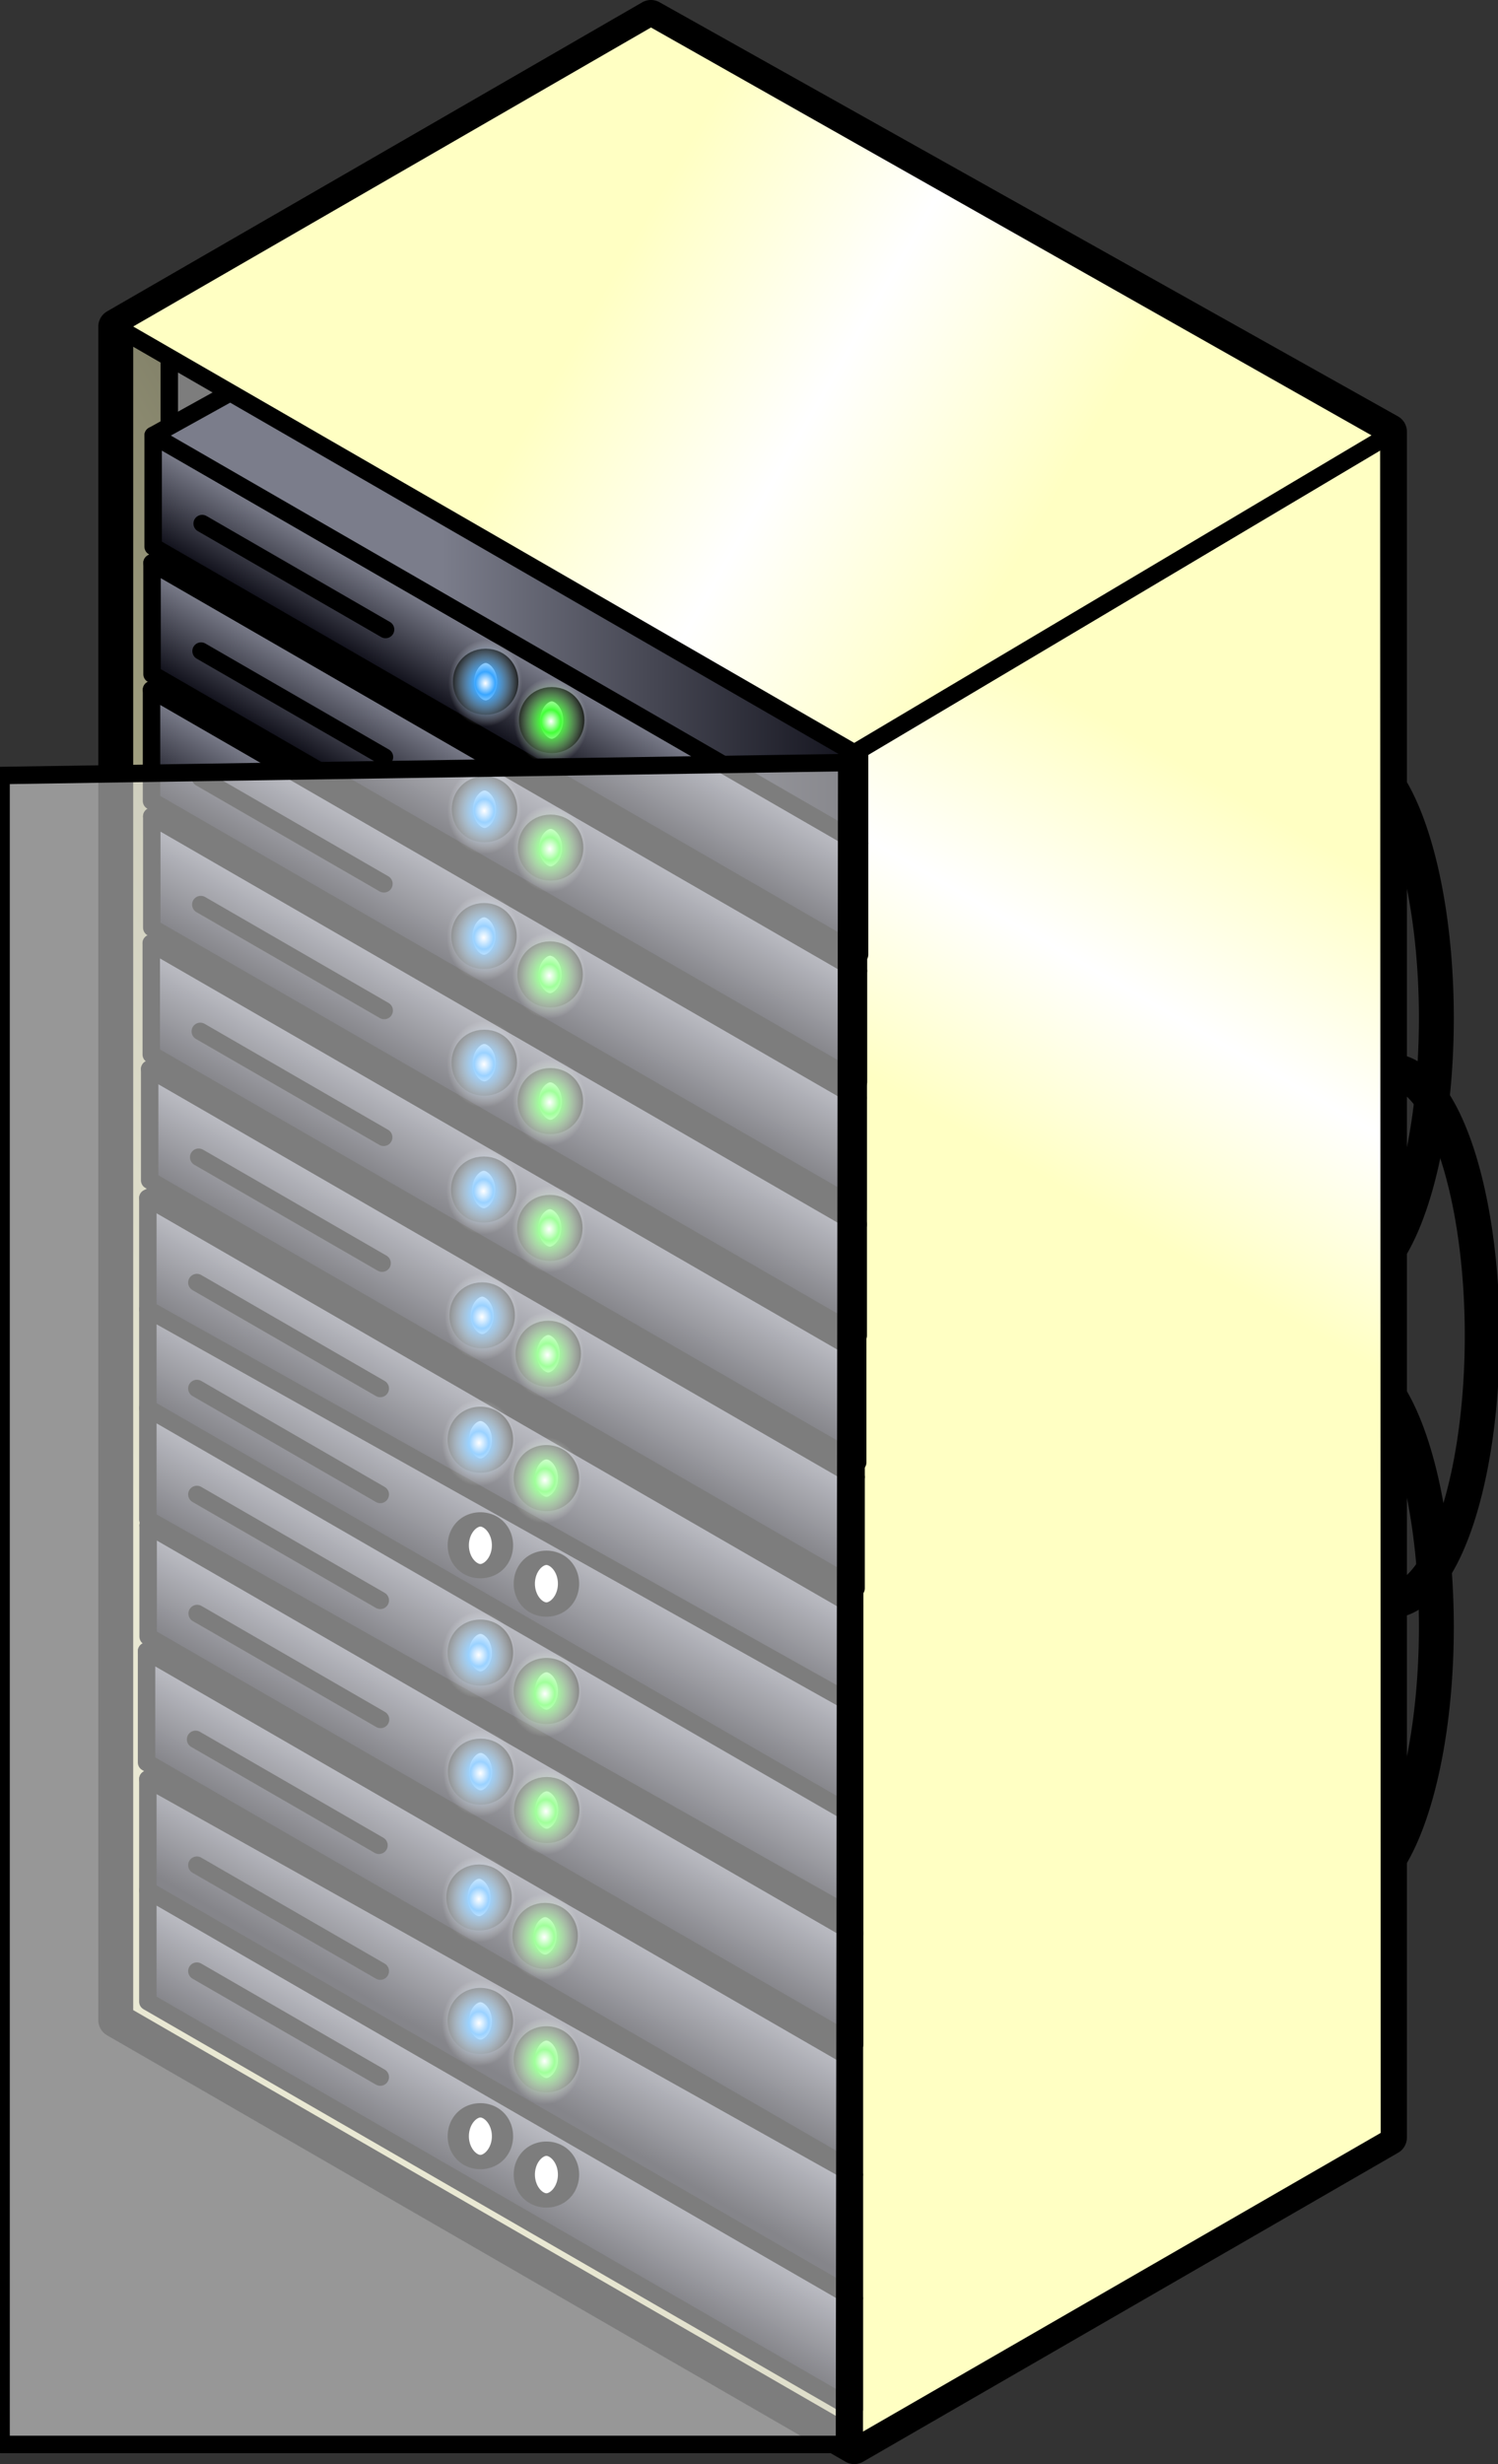 <?xml version="1.0" encoding="UTF-8" standalone="no"?>
<!-- Created with Inkscape (http://www.inkscape.org/) -->

<svg
   xmlns:dc="http://purl.org/dc/elements/1.1/"
   xmlns:cc="http://creativecommons.org/ns#"
   xmlns:rdf="http://www.w3.org/1999/02/22-rdf-syntax-ns#"
   xmlns:svg="http://www.w3.org/2000/svg"
   xmlns="http://www.w3.org/2000/svg"
   xmlns:xlink="http://www.w3.org/1999/xlink"
   xmlns:sodipodi="http://sodipodi.sourceforge.net/DTD/sodipodi-0.dtd"
   xmlns:inkscape="http://www.inkscape.org/namespaces/inkscape"
   id="svg2"
   sodipodi:docname="serverrack-openclipartorg-psteinb.svg"
   inkscape:export-filename="I:\Documents and Settings\Eric\Bureau\servers.png"
   viewBox="0 0 429.47 706.26"
   sodipodi:version="0.32"
   inkscape:export-xdpi="16.311277"
   version="1.0"
   inkscape:output_extension="org.inkscape.output.svg.inkscape"
   inkscape:export-ydpi="16.311277"
   inkscape:version="0.92.3 (2405546, 2018-03-11)">
  <rect x="0" y="0" width="429.47" height="706.26" fill="#333333" stroke="none"/>
  <defs
     id="defs4">
    <linearGradient
       id="linearGradient3706">
      <stop
         id="stop3708"
         style="stop-color:#ffffff"
         offset="0" />
      <stop
         id="stop3710"
         style="stop-color:#38a5ff"
         offset=".268" />
      <stop
         id="stop3712"
         style="stop-color:#ffffff;stop-opacity:0"
         offset="1" />
    </linearGradient>
    <linearGradient
       id="linearGradient3235">
      <stop
         id="stop3237"
         style="stop-color:#ffffff"
         offset="0" />
      <stop
         id="stop3247"
         style="stop-color:#43ff38"
         offset=".268" />
      <stop
         id="stop3239"
         style="stop-color:#ffffff;stop-opacity:0"
         offset="1" />
    </linearGradient>
    <radialGradient
       id="radialGradient3241"
       xlink:href="#linearGradient3706"
       gradientUnits="userSpaceOnUse"
       cy="507.58"
       cx="544.68"
       gradientTransform="matrix(.646 0 0 .373 192.71 318.21)"
       r="7.671"
       inkscape:collect="always" />
    <linearGradient
       id="linearGradient3240">
      <stop
         id="stop3242"
         style="stop-color:#7b7d8b"
         offset="0" />
      <stop
         id="stop3244"
         style="stop-color:#0f0f19"
         offset="1" />
    </linearGradient>
    <linearGradient
       id="linearGradient3237"
       y2="166.54"
       gradientUnits="userSpaceOnUse"
       x2="675.09"
       y1="379.13"
       x1="306.86"
       inkscape:collect="always">
      <stop
         id="stop3283"
         style="stop-color:#d4d2a8"
         offset="0" />
      <stop
         id="stop3285"
         style="stop-color:#121212"
         offset="1" />
    </linearGradient>
    <linearGradient
       id="linearGradient3252"
       y2="131.1"
       gradientUnits="userSpaceOnUse"
       x2="613.72"
       y1="60.236"
       x1="490.98"
       inkscape:collect="always">
      <stop
         id="stop3248"
         style="stop-color:#ffffc3"
         offset="0" />
      <stop
         id="stop3262"
         style="stop-color:#ffffff"
         offset=".489" />
      <stop
         id="stop3250"
         style="stop-color:#ffffc3"
         offset="1" />
    </linearGradient>
    <linearGradient
       id="linearGradient3260"
       y2="343.7"
       gradientUnits="userSpaceOnUse"
       x2="613.72"
       y1="237.4"
       x1="675.09"
       inkscape:collect="always">
      <stop
         id="stop3266"
         style="stop-color:#ffffc3"
         offset="0" />
      <stop
         id="stop3268"
         style="stop-color:#ffffff"
         offset=".521" />
      <stop
         id="stop3270"
         style="stop-color:#ffffc3"
         offset="1" />
    </linearGradient>
    <linearGradient
       id="linearGradient3255"
       y2="509.76"
       xlink:href="#linearGradient3240"
       gradientUnits="userSpaceOnUse"
       x2="551.78"
       y1="509.76"
       x1="344.25"
       inkscape:collect="always" />
    <linearGradient
       id="linearGradient3263"
       y2="346.77"
       xlink:href="#linearGradient3240"
       gradientUnits="userSpaceOnUse"
       x2="551.78"
       y1="346.77"
       x1="344.25"
       inkscape:collect="always" />
    <linearGradient
       id="linearGradient3286"
       y2="487.2"
       xlink:href="#linearGradient3240"
       gradientUnits="userSpaceOnUse"
       x2="438.81"
       y1="465.94"
       x1="451.08"
       inkscape:collect="always" />
    <linearGradient
       id="linearGradient3294"
       y2="460.63"
       xlink:href="#linearGradient3240"
       gradientUnits="userSpaceOnUse"
       x2="448.01"
       y1="439.37"
       x1="460.29"
       inkscape:collect="always" />
    <linearGradient
       id="linearGradient3302"
       y2="441.14"
       xlink:href="#linearGradient3240"
       gradientUnits="userSpaceOnUse"
       x2="463.36"
       y1="419.88"
       x1="475.63"
       inkscape:collect="always" />
    <linearGradient
       id="linearGradient3310"
       y2="595.28"
       xlink:href="#linearGradient3240"
       gradientUnits="userSpaceOnUse"
       x2="448.01"
       y1="574.02"
       x1="460.29"
       inkscape:collect="always" />
    <linearGradient
       id="linearGradient3318"
       y2="627.17"
       xlink:href="#linearGradient3240"
       gradientUnits="userSpaceOnUse"
       x2="441.88"
       y1="605.91"
       x1="454.15"
       inkscape:collect="always" />
    <radialGradient
       id="radialGradient3664"
       xlink:href="#linearGradient3235"
       gradientUnits="userSpaceOnUse"
       cy="507.58"
       cx="544.68"
       gradientTransform="matrix(.646 0 0 .373 192.71 318.21)"
       r="7.671"
       inkscape:collect="always" />
    <radialGradient
       inkscape:collect="always"
       xlink:href="#linearGradient3235"
       id="radialGradient3884-8"
       gradientUnits="userSpaceOnUse"
       gradientTransform="matrix(1.614,0,0,1.381,-1151.417,-683.994)"
       cx="544.68"
       cy="507.58"
       r="7.672" />
    <radialGradient
       inkscape:collect="always"
       xlink:href="#linearGradient3706"
       id="radialGradient3886-9"
       gradientUnits="userSpaceOnUse"
       gradientTransform="matrix(1.614,0,0,1.381,-1140.517,-702.794)"
       cx="544.68"
       cy="507.58"
       r="7.672" />
    <radialGradient
       inkscape:collect="always"
       xlink:href="#linearGradient3235"
       id="radialGradient3884-6"
       gradientUnits="userSpaceOnUse"
       gradientTransform="matrix(1.614,0,0,1.381,-1151.417,-683.994)"
       cx="544.68"
       cy="507.58"
       r="7.672" />
    <radialGradient
       inkscape:collect="always"
       xlink:href="#linearGradient3706"
       id="radialGradient3886-2"
       gradientUnits="userSpaceOnUse"
       gradientTransform="matrix(1.614,0,0,1.381,-1140.517,-702.794)"
       cx="544.68"
       cy="507.58"
       r="7.672" />
    <linearGradient
       inkscape:collect="always"
       xlink:href="#linearGradient3240"
       id="linearGradient4513"
       gradientUnits="userSpaceOnUse"
       gradientTransform="translate(-443.821,-61.217)"
       x1="478.7"
       y1="329.53"
       x2="466.43"
       y2="350.79" />
    <linearGradient
       inkscape:collect="always"
       xlink:href="#linearGradient3240"
       id="linearGradient4515"
       gradientUnits="userSpaceOnUse"
       gradientTransform="translate(-443.821,-61.217)"
       x1="429.6"
       y1="308.27"
       x2="552.35"
       y2="308.27" />
    <linearGradient
       inkscape:collect="always"
       xlink:href="#linearGradient3240"
       id="linearGradient4517"
       gradientUnits="userSpaceOnUse"
       gradientTransform="translate(-443.821,-61.217)"
       x1="478.7"
       y1="329.53"
       x2="466.43"
       y2="350.79" />
    <linearGradient
       inkscape:collect="always"
       xlink:href="#linearGradient3240"
       id="linearGradient4519"
       gradientUnits="userSpaceOnUse"
       gradientTransform="translate(-443.821,-61.217)"
       x1="429.6"
       y1="308.27"
       x2="552.35"
       y2="308.27" />
    <radialGradient
       inkscape:collect="always"
       xlink:href="#linearGradient3235"
       id="radialGradient3884-8-6"
       gradientUnits="userSpaceOnUse"
       gradientTransform="matrix(1.614,0,0,1.381,-1151.417,-683.994)"
       cx="544.68"
       cy="507.58"
       r="7.672" />
    <radialGradient
       inkscape:collect="always"
       xlink:href="#linearGradient3706"
       id="radialGradient3886-9-4"
       gradientUnits="userSpaceOnUse"
       gradientTransform="matrix(1.614,0,0,1.381,-1140.517,-702.794)"
       cx="544.68"
       cy="507.58"
       r="7.672" />
    <radialGradient
       inkscape:collect="always"
       xlink:href="#linearGradient3235"
       id="radialGradient3884-6-0-4"
       gradientUnits="userSpaceOnUse"
       gradientTransform="matrix(1.614,0,0,1.381,-1151.417,-683.994)"
       cx="544.68"
       cy="507.58"
       r="7.672" />
    <radialGradient
       inkscape:collect="always"
       xlink:href="#linearGradient3706"
       id="radialGradient3886-2-5-7"
       gradientUnits="userSpaceOnUse"
       gradientTransform="matrix(1.614,0,0,1.381,-1140.517,-702.794)"
       cx="544.68"
       cy="507.58"
       r="7.672" />
    <radialGradient
       inkscape:collect="always"
       xlink:href="#linearGradient3235"
       id="radialGradient3884-6-4"
       gradientUnits="userSpaceOnUse"
       gradientTransform="matrix(1.614,0,0,1.381,-1151.417,-683.994)"
       cx="544.68"
       cy="507.58"
       r="7.672" />
    <radialGradient
       inkscape:collect="always"
       xlink:href="#linearGradient3706"
       id="radialGradient3886-2-4"
       gradientUnits="userSpaceOnUse"
       gradientTransform="matrix(1.614,0,0,1.381,-1140.517,-702.794)"
       cx="544.68"
       cy="507.58"
       r="7.672" />
    <radialGradient
       inkscape:collect="always"
       xlink:href="#linearGradient3235"
       id="radialGradient3884-3"
       gradientUnits="userSpaceOnUse"
       gradientTransform="matrix(1.614,0,0,1.381,-1151.417,-683.994)"
       cx="544.68"
       cy="507.58"
       r="7.672" />
    <radialGradient
       inkscape:collect="always"
       xlink:href="#linearGradient3706"
       id="radialGradient3886-0"
       gradientUnits="userSpaceOnUse"
       gradientTransform="matrix(1.614,0,0,1.381,-1140.517,-702.794)"
       cx="544.68"
       cy="507.58"
       r="7.672" />
    <linearGradient
       inkscape:collect="always"
       xlink:href="#linearGradient3240"
       id="linearGradient4679"
       gradientUnits="userSpaceOnUse"
       gradientTransform="translate(-443.821,-61.217)"
       x1="478.7"
       y1="329.53"
       x2="466.43"
       y2="350.79" />
    <linearGradient
       inkscape:collect="always"
       xlink:href="#linearGradient3240"
       id="linearGradient4681"
       gradientUnits="userSpaceOnUse"
       gradientTransform="translate(-443.821,-61.217)"
       x1="429.6"
       y1="308.27"
       x2="552.35"
       y2="308.27" />
    <linearGradient
       inkscape:collect="always"
       xlink:href="#linearGradient3240"
       id="linearGradient4683"
       gradientUnits="userSpaceOnUse"
       gradientTransform="translate(-443.821,-61.217)"
       x1="478.7"
       y1="329.53"
       x2="466.43"
       y2="350.79" />
    <linearGradient
       inkscape:collect="always"
       xlink:href="#linearGradient3240"
       id="linearGradient4685"
       gradientUnits="userSpaceOnUse"
       gradientTransform="translate(-443.821,-61.217)"
       x1="429.6"
       y1="308.27"
       x2="552.35"
       y2="308.27" />
    <linearGradient
       inkscape:collect="always"
       xlink:href="#linearGradient3240"
       id="linearGradient4687"
       gradientUnits="userSpaceOnUse"
       gradientTransform="translate(-443.821,-61.217)"
       x1="478.7"
       y1="329.53"
       x2="466.43"
       y2="350.79" />
    <linearGradient
       inkscape:collect="always"
       xlink:href="#linearGradient3240"
       id="linearGradient4689"
       gradientUnits="userSpaceOnUse"
       gradientTransform="translate(-443.821,-61.217)"
       x1="429.6"
       y1="308.27"
       x2="552.35"
       y2="308.27" />
    <linearGradient
       inkscape:collect="always"
       xlink:href="#linearGradient3240"
       id="linearGradient4691"
       gradientUnits="userSpaceOnUse"
       gradientTransform="translate(-443.821,-61.217)"
       x1="478.7"
       y1="329.53"
       x2="466.43"
       y2="350.79" />
    <linearGradient
       inkscape:collect="always"
       xlink:href="#linearGradient3240"
       id="linearGradient4693"
       gradientUnits="userSpaceOnUse"
       gradientTransform="translate(-443.821,-61.217)"
       x1="429.6"
       y1="308.27"
       x2="552.35"
       y2="308.27" />
    <radialGradient
       inkscape:collect="always"
       xlink:href="#linearGradient3235"
       id="radialGradient3884-6-9"
       gradientUnits="userSpaceOnUse"
       gradientTransform="matrix(1.614,0,0,1.381,-1151.417,-683.994)"
       cx="544.68"
       cy="507.58"
       r="7.672" />
    <radialGradient
       inkscape:collect="always"
       xlink:href="#linearGradient3706"
       id="radialGradient3886-2-1"
       gradientUnits="userSpaceOnUse"
       gradientTransform="matrix(1.614,0,0,1.381,-1140.517,-702.794)"
       cx="544.68"
       cy="507.58"
       r="7.672" />
    <radialGradient
       inkscape:collect="always"
       xlink:href="#linearGradient3235"
       id="radialGradient3884-3-7"
       gradientUnits="userSpaceOnUse"
       gradientTransform="matrix(1.614,0,0,1.381,-1151.417,-683.994)"
       cx="544.68"
       cy="507.58"
       r="7.672" />
    <radialGradient
       inkscape:collect="always"
       xlink:href="#linearGradient3706"
       id="radialGradient3886-0-7"
       gradientUnits="userSpaceOnUse"
       gradientTransform="matrix(1.614,0,0,1.381,-1140.517,-702.794)"
       cx="544.68"
       cy="507.58"
       r="7.672" />
    <linearGradient
       inkscape:collect="always"
       xlink:href="#linearGradient3240"
       id="linearGradient5443"
       gradientUnits="userSpaceOnUse"
       gradientTransform="translate(-443.821,-61.217)"
       x1="478.7"
       y1="329.53"
       x2="466.43"
       y2="350.79" />
    <linearGradient
       inkscape:collect="always"
       xlink:href="#linearGradient3240"
       id="linearGradient5445"
       gradientUnits="userSpaceOnUse"
       gradientTransform="translate(-443.821,-61.217)"
       x1="429.6"
       y1="308.27"
       x2="552.35"
       y2="308.27" />
    <linearGradient
       inkscape:collect="always"
       xlink:href="#linearGradient3240"
       id="linearGradient5447"
       gradientUnits="userSpaceOnUse"
       gradientTransform="translate(-443.821,-61.217)"
       x1="478.7"
       y1="329.53"
       x2="466.43"
       y2="350.79" />
    <linearGradient
       inkscape:collect="always"
       xlink:href="#linearGradient3240"
       id="linearGradient5449"
       gradientUnits="userSpaceOnUse"
       gradientTransform="translate(-443.821,-61.217)"
       x1="429.6"
       y1="308.27"
       x2="552.35"
       y2="308.27" />
  </defs>
  <sodipodi:namedview
     id="base"
     bordercolor="#666666"
     inkscape:pageshadow="2"
     inkscape:window-y="18"
     pagecolor="#ffffff"
     gridtolerance="10"
     inkscape:snap-global="false"
     inkscape:zoom="0.92154596"
     inkscape:window-x="1600"
     inkscape:window-height="1422"
     showgrid="true"
     borderopacity="1.0"
     inkscape:current-layer="layer1"
     inkscape:cx="-52.255154"
     inkscape:cy="370.64143"
     inkscape:object-nodes="false"
     showguides="true"
     inkscape:guide-bbox="true"
     inkscape:window-width="2560"
     inkscape:pageopacity="0.0"
     inkscape:document-units="px"
     inkscape:window-maximized="1">
    <inkscape:grid
       id="grid2388"
       units="mm"
       visible="true"
       type="axonomgrid"
       enabled="true"
       empspacing="5" />
  </sodipodi:namedview>
  <g
     id="layer1"
     inkscape:label="Calque 1"
     inkscape:groupmode="layer"
     transform="translate(-304.36 -.315)">
    <path
       id="path3284"
       style="stroke-linejoin:round;fill-rule:evenodd;stroke:#000000;stroke-linecap:round;stroke-width:10;fill:url(#linearGradient3237)"
       d="m490.98 5.315l-153.43 88.583v485.43l211.73 122.24 153.43-88.58v-488.97l-211.73-118.71z" />
    <path
       id="path3232"
       sodipodi:nodetypes="ccccc"
       style="stroke-linejoin:round;stroke:#000000;stroke-linecap:round;stroke-width:5;fill:none"
       d="m337.55 579.33l211.73 122.24v-485.43l-211.73-122.24v485.43z" />
    <path
       id="path3266"
       sodipodi:rx="30.68594"
       sodipodi:ry="88.58268"
       style="stroke-linejoin:round;stroke:#000000;stroke-linecap:round;stroke-width:11.672;fill:none"
       sodipodi:type="arc"
       d="m 1472.925,609.449 a 30.686,88.583 0 0 1 -30.686,88.583 30.686,88.583 0 0 1 -30.686,-88.583 30.686,88.583 0 0 1 30.686,-88.583 30.686,88.583 0 0 1 30.686,88.583 z"
       transform="matrix(.857 0 0 .857 -546.14 -230.21)"
       sodipodi:cy="609.44879"
       sodipodi:cx="1442.2391" />
    <path
       id="path3270"
       sodipodi:rx="30.68594"
       sodipodi:ry="88.58268"
       style="stroke-linejoin:round;stroke:#000000;stroke-linecap:round;stroke-width:11.672;fill:none"
       sodipodi:type="arc"
       d="m 1472.925,609.449 a 30.686,88.583 0 0 1 -30.686,88.583 30.686,88.583 0 0 1 -30.686,-88.583 30.686,88.583 0 0 1 30.686,-88.583 30.686,88.583 0 0 1 30.686,88.583 z"
       transform="matrix(.857 0 0 .857 -546.14 -55.627)"
       sodipodi:cy="609.44879"
       sodipodi:cx="1442.2391" />
    <path
       id="path3268"
       sodipodi:rx="30.68594"
       sodipodi:ry="88.58268"
       style="stroke-linejoin:round;stroke:#000000;stroke-linecap:round;stroke-width:11.672;fill:none"
       sodipodi:type="arc"
       d="m 1472.925,609.449 a 30.686,88.583 0 0 1 -30.686,88.583 30.686,88.583 0 0 1 -30.686,-88.583 30.686,88.583 0 0 1 30.686,-88.583 30.686,88.583 0 0 1 30.686,88.583 z"
       transform="matrix(.857 0 0 .857 -532.99 -139.12)"
       sodipodi:cy="609.44879"
       sodipodi:cx="1442.2391" />
    <path
       id="path3234"
       sodipodi:nodetypes="ccccc"
       style="stroke-linejoin:round;fill-rule:evenodd;stroke:#000000;stroke-linecap:round;stroke-width:5;fill:url(#linearGradient3260)"
       d="m702.54 125.03l0.17 488.05-153.43 88.49v-485.43l153.26-91.11z" />
    <path
       id="path3240"
       sodipodi:nodetypes="ccccc"
       style="stroke-linejoin:round;fill-rule:evenodd;stroke:#000000;stroke-linecap:round;stroke-width:5;fill:#7d7d7d"
       d="m352.89 573.36l15.34-1.12v-464.17l-15.34-8.857v474.15z" />
    <path
       id="path3244"
       sodipodi:nodetypes="ccccc"
       style="stroke-linejoin:round;fill-rule:evenodd;stroke:#000000;stroke-linecap:round;stroke-width:5;fill:url(#linearGradient3318)"
       d="m346.75 574.02l202.53 116.92v-31.88l-202.53-116.93v31.89z" />
    <path
       id="path3246"
       sodipodi:nodetypes="ccccc"
       style="stroke-linejoin:round;fill-rule:evenodd;stroke:#000000;stroke-linecap:round;stroke-width:5;fill:url(#linearGradient3310)"
       d="m346.75 542.13l202.53 116.93v-35.44l-202.53-113.38v31.89z" />
    <path
       id="path3286"
       sodipodi:nodetypes="cccc"
       style="stroke-linejoin:round;fill-rule:evenodd;stroke:#000000;stroke-linecap:round;stroke-width:5;fill:url(#linearGradient3255)"
       d="m346.75 510.24l202.53-114.33v227.71l-202.53-113.38z" />
    <g
       id="g5580"
       transform="translate(529.545,162.057)">
      <g
         transform="translate(71.782,407.146)"
         id="g4743-8">
        <g
           transform="translate(-157.877,-285.981)"
           id="g3914-3-1">
          <path
             inkscape:connector-curvature="0"
             d="m -97.071,222.243 202.53,116.93 v -31.89 l -202.53,-116.93 z"
             style="fill:url(#linearGradient5443);fill-rule:evenodd;stroke:#000000;stroke-width:5;stroke-linecap:round;stroke-linejoin:round"
             sodipodi:nodetypes="ccccc"
             id="path3256-6-2" />
          <path
             inkscape:connector-curvature="0"
             d="m -97.071,190.353 132.35,-73.41 70.18,37.98 v 152.36 z"
             style="fill:url(#linearGradient5445);fill-rule:evenodd;stroke:#000000;stroke-width:5;stroke-linecap:round;stroke-linejoin:round"
             sodipodi:nodetypes="ccccc"
             id="path3258-0-9" />
          <path
             inkscape:connector-curvature="0"
             d="m -83.021,215.623 52.58,30.36"
             style="fill:none;stroke:#000000;stroke-width:5;stroke-linecap:round;stroke-linejoin:round"
             sodipodi:nodetypes="cc"
             id="path3272-6-3" />
          <g
             transform="translate(-1091.291,-296.597)"
             id="g3300-2-9">
            <ellipse
               ry="4.429"
               rx="7.671"
               cy="507.579"
               cx="544.675"
               id="path3288-6-0"
               style="fill:#ffffff;stroke:#000000;stroke-width:4.254;stroke-linecap:round;stroke-linejoin:round"
               inkscape:export-ydpi="61.308788"
               inkscape:export-filename="I:\Documents and Settings\Eric\Bureau\techicons.png"
               transform="matrix(0,-0.966,1.431,0,363.2,1083.7)"
               inkscape:export-xdpi="61.308788" />
            <ellipse
               ry="4.429"
               rx="7.671"
               cy="507.579"
               cx="544.675"
               id="path3290-1-8"
               style="fill:#ffffff;stroke:#000000;stroke-width:4.254;stroke-linecap:round;stroke-linejoin:round"
               inkscape:export-ydpi="61.308788"
               inkscape:export-filename="I:\Documents and Settings\Eric\Bureau\techicons.png"
               transform="matrix(0,-0.966,1.431,0,382.14,1094.7)"
               inkscape:export-xdpi="61.308788" />
          </g>
          <ellipse
             ry="16.393"
             rx="19.166"
             cy="16.878"
             cx="-272.066"
             inkscape:export-xdpi="61.308788"
             transform="rotate(-90)"
             inkscape:export-filename="I:\Documents and Settings\Eric\Bureau\techicons.png"
             inkscape:export-ydpi="61.308788"
             style="fill:url(#radialGradient3884-6-9);stroke-width:3.041"
             id="path3698-8-8" />
          <ellipse
             ry="16.393"
             rx="19.166"
             cy="-1.922"
             cx="-261.166"
             inkscape:export-xdpi="61.308788"
             transform="rotate(-90)"
             inkscape:export-filename="I:\Documents and Settings\Eric\Bureau\techicons.png"
             inkscape:export-ydpi="61.308788"
             style="fill:url(#radialGradient3886-2-1);stroke-width:3.041"
             id="path3702-7-5" />
        </g>
      </g>
      <g
         id="g3914-78-9"
         transform="translate(-85.642,85.094)">
        <path
           id="path3256-68-6"
           sodipodi:nodetypes="ccccc"
           style="fill:url(#linearGradient5447);fill-rule:evenodd;stroke:#000000;stroke-width:5;stroke-linecap:round;stroke-linejoin:round"
           d="m -97.071,222.243 202.53,116.93 v -31.89 l -202.53,-116.93 z"
           inkscape:connector-curvature="0" />
        <path
           id="path3258-8-3"
           sodipodi:nodetypes="ccccc"
           style="fill:url(#linearGradient5449);fill-rule:evenodd;stroke:#000000;stroke-width:5;stroke-linecap:round;stroke-linejoin:round"
           d="m -97.071,190.353 132.35,-73.41 70.18,37.98 v 152.36 z"
           inkscape:connector-curvature="0" />
        <path
           id="path3272-4-8"
           sodipodi:nodetypes="cc"
           style="fill:none;stroke:#000000;stroke-width:5;stroke-linecap:round;stroke-linejoin:round"
           d="m -83.021,215.623 52.58,30.36"
           inkscape:connector-curvature="0" />
        <g
           id="g3300-3-5"
           transform="translate(-1091.291,-296.597)">
          <ellipse
             inkscape:export-xdpi="61.308788"
             transform="matrix(0,-0.966,1.431,0,363.2,1083.7)"
             inkscape:export-filename="I:\Documents and Settings\Eric\Bureau\techicons.png"
             inkscape:export-ydpi="61.308788"
             style="fill:#ffffff;stroke:#000000;stroke-width:4.254;stroke-linecap:round;stroke-linejoin:round"
             id="path3288-1-6"
             cx="544.675"
             cy="507.579"
             rx="7.671"
             ry="4.429" />
          <ellipse
             inkscape:export-xdpi="61.308788"
             transform="matrix(0,-0.966,1.431,0,382.14,1094.7)"
             inkscape:export-filename="I:\Documents and Settings\Eric\Bureau\techicons.png"
             inkscape:export-ydpi="61.308788"
             style="fill:#ffffff;stroke:#000000;stroke-width:4.254;stroke-linecap:round;stroke-linejoin:round"
             id="path3290-4-1"
             cx="544.675"
             cy="507.579"
             rx="7.671"
             ry="4.429" />
        </g>
        <ellipse
           id="path3698-9-1"
           style="fill:url(#radialGradient3884-3-7);stroke-width:3.041"
           inkscape:export-ydpi="61.308788"
           inkscape:export-filename="I:\Documents and Settings\Eric\Bureau\techicons.png"
           transform="rotate(-90)"
           inkscape:export-xdpi="61.308788"
           cx="-272.066"
           cy="16.878"
           rx="19.166"
           ry="16.393" />
        <ellipse
           id="path3702-2-5"
           style="fill:url(#radialGradient3886-0-7);stroke-width:3.041"
           inkscape:export-ydpi="61.308788"
           inkscape:export-filename="I:\Documents and Settings\Eric\Bureau\techicons.png"
           transform="rotate(-90)"
           inkscape:export-xdpi="61.308788"
           cx="-261.166"
           cy="-1.922"
           rx="19.166"
           ry="16.393" />
      </g>
    </g>
    <path
       id="path3260"
       sodipodi:nodetypes="ccccc"
       style="stroke-linejoin:round;fill-rule:evenodd;stroke:#000000;stroke-linecap:round;stroke-width:5;fill:url(#linearGradient3294)"
       d="m346.75 403.94l202.53 116.93v-31.89l-202.53-113.39v28.35z" />
    <path
       id="path3252"
       sodipodi:nodetypes="ccccc"
       style="stroke-linejoin:round;fill-rule:evenodd;stroke:#000000;stroke-linecap:round;stroke-width:5;fill:url(#linearGradient3302)"
       d="m346.75 375.59l202.53 113.39v-28.35l-202.53-116.93v31.89z" />
    <path
       id="path3254"
       sodipodi:nodetypes="cccc"
       style="stroke-linejoin:round;fill-rule:evenodd;stroke:#000000;stroke-linecap:round;stroke-width:5;fill:url(#linearGradient3263)"
       d="m346.75 343.7l202.53-110.78v227.71l-202.53-116.93z" />
    <path
       id="path3264"
       sodipodi:nodetypes="ccccc"
       style="stroke-linejoin:round;fill-rule:evenodd;stroke:#000000;stroke-linecap:round;stroke-width:5;fill:url(#linearGradient3286)"
       d="m346.75 435.83l202.53 114.26v-29.22l-202.53-116.93v31.89z" />
    <path
       id="path3274"
       sodipodi:nodetypes="cc"
       style="stroke-linejoin:round;stroke:#000000;stroke-linecap:round;stroke-width:5;fill:none"
       d="m360.8 367.92l52.58 30.36" />
    <path
       id="path3276"
       sodipodi:nodetypes="cc"
       style="stroke-linejoin:round;stroke:#000000;stroke-linecap:round;stroke-width:5;fill:none"
       d="m360.8 398.28l52.58 30.37" />
    <path
       id="path3278"
       sodipodi:nodetypes="cc"
       style="stroke-linejoin:round;stroke:#000000;stroke-linecap:round;stroke-width:5;fill:none"
       d="m360.8 428.65l52.58 30.36" />
    <path
       id="path3280"
       sodipodi:nodetypes="cc"
       style="stroke-linejoin:round;stroke:#000000;stroke-linecap:round;stroke-width:5;fill:none"
       d="m360.8 534.91l52.58 30.36" />
    <path
       id="path3282"
       sodipodi:nodetypes="cc"
       style="stroke-linejoin:round;stroke:#000000;stroke-linecap:round;stroke-width:5;fill:none"
       d="m360.8 565.27l52.58 30.37" />
    <g
       id="g3296"
       transform="translate(-717.6 -209.48)">
      <path
         id="path3292"
         sodipodi:rx="7.6714849"
         sodipodi:ry="4.4291339"
         style="stroke-linejoin:round;stroke:#000000;stroke-linecap:round;stroke-width:4.254;fill:#ffffff"
         sodipodi:cy="507.5787"
         sodipodi:type="arc"
         d="m 552.347,507.579 a 7.671,4.429 0 0 1 -7.671,4.429 7.671,4.429 0 0 1 -7.671,-4.429 7.671,4.429 0 0 1 7.671,-4.429 7.671,4.429 0 0 1 7.671,4.429 z"
         inkscape:export-ydpi="61.308788"
         inkscape:export-filename="I:\Documents and Settings\Eric\Bureau\techicons.png"
         transform="matrix(0 -.966 1.431 0 433.34 1148.6)"
         inkscape:export-xdpi="61.308788"
         sodipodi:cx="544.67542" />
      <path
         id="path3294"
         sodipodi:rx="7.6714849"
         sodipodi:ry="4.4291339"
         style="stroke-linejoin:round;stroke:#000000;stroke-linecap:round;stroke-width:4.254;fill:#ffffff"
         sodipodi:cy="507.5787"
         sodipodi:type="arc"
         d="m 552.347,507.579 a 7.671,4.429 0 0 1 -7.671,4.429 7.671,4.429 0 0 1 -7.671,-4.429 7.671,4.429 0 0 1 7.671,-4.429 7.671,4.429 0 0 1 7.671,4.429 z"
         inkscape:export-ydpi="61.308788"
         inkscape:export-filename="I:\Documents and Settings\Eric\Bureau\techicons.png"
         transform="matrix(0 -.966 1.431 0 452.27 1159.6)"
         inkscape:export-xdpi="61.308788"
         sodipodi:cx="544.67542" />
    </g>
    <g
       id="g3308"
       transform="translate(-717.6 -179.22)">
      <path
         id="path3310"
         sodipodi:rx="7.6714849"
         sodipodi:ry="4.4291339"
         style="stroke-linejoin:round;stroke:#000000;stroke-linecap:round;stroke-width:4.254;fill:#ffffff"
         sodipodi:cy="507.5787"
         sodipodi:type="arc"
         d="m 552.347,507.579 a 7.671,4.429 0 0 1 -7.671,4.429 7.671,4.429 0 0 1 -7.671,-4.429 7.671,4.429 0 0 1 7.671,-4.429 7.671,4.429 0 0 1 7.671,4.429 z"
         inkscape:export-ydpi="61.308788"
         inkscape:export-filename="I:\Documents and Settings\Eric\Bureau\techicons.png"
         transform="matrix(0 -.966 1.431 0 433.34 1148.6)"
         inkscape:export-xdpi="61.308788"
         sodipodi:cx="544.67542" />
      <path
         id="path3312"
         sodipodi:rx="7.6714849"
         sodipodi:ry="4.4291339"
         style="stroke-linejoin:round;stroke:#000000;stroke-linecap:round;stroke-width:4.254;fill:#ffffff"
         sodipodi:cy="507.5787"
         sodipodi:type="arc"
         d="m 552.347,507.579 a 7.671,4.429 0 0 1 -7.671,4.429 7.671,4.429 0 0 1 -7.671,-4.429 7.671,4.429 0 0 1 7.671,-4.429 7.671,4.429 0 0 1 7.671,4.429 z"
         inkscape:export-ydpi="61.308788"
         inkscape:export-filename="I:\Documents and Settings\Eric\Bureau\techicons.png"
         transform="matrix(0 -.966 1.431 0 452.27 1159.6)"
         inkscape:export-xdpi="61.308788"
         sodipodi:cx="544.67542" />
    </g>
    <g
       id="g3314"
       transform="translate(-717.6 -148.46)">
      <path
         id="path3316"
         sodipodi:rx="7.6714849"
         sodipodi:ry="4.4291339"
         style="stroke-linejoin:round;stroke:#000000;stroke-linecap:round;stroke-width:4.254;fill:#ffffff"
         sodipodi:cy="507.5787"
         sodipodi:type="arc"
         d="m 552.347,507.579 a 7.671,4.429 0 0 1 -7.671,4.429 7.671,4.429 0 0 1 -7.671,-4.429 7.671,4.429 0 0 1 7.671,-4.429 7.671,4.429 0 0 1 7.671,4.429 z"
         inkscape:export-ydpi="61.308788"
         inkscape:export-filename="I:\Documents and Settings\Eric\Bureau\techicons.png"
         transform="matrix(0 -.966 1.431 0 433.34 1148.6)"
         inkscape:export-xdpi="61.308788"
         sodipodi:cx="544.67542" />
      <path
         id="path3318"
         sodipodi:rx="7.6714849"
         sodipodi:ry="4.4291339"
         style="stroke-linejoin:round;stroke:#000000;stroke-linecap:round;stroke-width:4.254;fill:#ffffff"
         sodipodi:cy="507.5787"
         sodipodi:type="arc"
         d="m 552.347,507.579 a 7.671,4.429 0 0 1 -7.671,4.429 7.671,4.429 0 0 1 -7.671,-4.429 7.671,4.429 0 0 1 7.671,-4.429 7.671,4.429 0 0 1 7.671,4.429 z"
         inkscape:export-ydpi="61.308788"
         inkscape:export-filename="I:\Documents and Settings\Eric\Bureau\techicons.png"
         transform="matrix(0 -.966 1.431 0 452.27 1159.6)"
         inkscape:export-xdpi="61.308788"
         sodipodi:cx="544.67542" />
    </g>
    <g
       id="g3320"
       transform="translate(-717.6 -42.896)">
      <path
         id="path3322"
         sodipodi:rx="7.6714849"
         sodipodi:ry="4.4291339"
         style="stroke-linejoin:round;stroke:#000000;stroke-linecap:round;stroke-width:4.254;fill:#ffffff"
         sodipodi:cy="507.5787"
         sodipodi:type="arc"
         d="m 552.347,507.579 a 7.671,4.429 0 0 1 -7.671,4.429 7.671,4.429 0 0 1 -7.671,-4.429 7.671,4.429 0 0 1 7.671,-4.429 7.671,4.429 0 0 1 7.671,4.429 z"
         inkscape:export-ydpi="61.308788"
         inkscape:export-filename="I:\Documents and Settings\Eric\Bureau\techicons.png"
         transform="matrix(0 -.966 1.431 0 433.34 1148.6)"
         inkscape:export-xdpi="61.308788"
         sodipodi:cx="544.67542" />
      <path
         id="path3324"
         sodipodi:rx="7.6714849"
         sodipodi:ry="4.4291339"
         style="stroke-linejoin:round;stroke:#000000;stroke-linecap:round;stroke-width:4.254;fill:#ffffff"
         sodipodi:cy="507.5787"
         sodipodi:type="arc"
         d="m 552.347,507.579 a 7.671,4.429 0 0 1 -7.671,4.429 7.671,4.429 0 0 1 -7.671,-4.429 7.671,4.429 0 0 1 7.671,-4.429 7.671,4.429 0 0 1 7.671,4.429 z"
         inkscape:export-ydpi="61.308788"
         inkscape:export-filename="I:\Documents and Settings\Eric\Bureau\techicons.png"
         transform="matrix(0 -.966 1.431 0 452.27 1159.6)"
         inkscape:export-xdpi="61.308788"
         sodipodi:cx="544.67542" />
    </g>
    <g
       id="g3326"
       transform="translate(-717.6 -9.861)">
      <path
         id="path3328"
         sodipodi:rx="7.6714849"
         sodipodi:ry="4.4291339"
         style="stroke-linejoin:round;stroke:#000000;stroke-linecap:round;stroke-width:4.254;fill:#ffffff"
         sodipodi:cy="507.5787"
         sodipodi:type="arc"
         d="m 552.347,507.579 a 7.671,4.429 0 0 1 -7.671,4.429 7.671,4.429 0 0 1 -7.671,-4.429 7.671,4.429 0 0 1 7.671,-4.429 7.671,4.429 0 0 1 7.671,4.429 z"
         inkscape:export-ydpi="61.308788"
         inkscape:export-filename="I:\Documents and Settings\Eric\Bureau\techicons.png"
         transform="matrix(0 -.966 1.431 0 433.34 1148.6)"
         inkscape:export-xdpi="61.308788"
         sodipodi:cx="544.67542" />
      <path
         id="path3330"
         sodipodi:rx="7.6714849"
         sodipodi:ry="4.4291339"
         style="stroke-linejoin:round;stroke:#000000;stroke-linecap:round;stroke-width:4.254;fill:#ffffff"
         sodipodi:cy="507.5787"
         sodipodi:type="arc"
         d="m 552.347,507.579 a 7.671,4.429 0 0 1 -7.671,4.429 7.671,4.429 0 0 1 -7.671,-4.429 7.671,4.429 0 0 1 7.671,-4.429 7.671,4.429 0 0 1 7.671,4.429 z"
         inkscape:export-ydpi="61.308788"
         inkscape:export-filename="I:\Documents and Settings\Eric\Bureau\techicons.png"
         transform="matrix(0 -.966 1.431 0 452.27 1159.6)"
         inkscape:export-xdpi="61.308788"
         sodipodi:cx="544.67542" />
    </g>
    <path
       id="path3233"
       sodipodi:rx="7.6714849"
       sodipodi:ry="4.4291339"
       style="fill:url(#radialGradient3241)"
       sodipodi:type="arc"
       d="m 552.347,507.579 a 7.671,4.429 0 0 1 -7.671,4.429 7.671,4.429 0 0 1 -7.671,-4.429 7.671,4.429 0 0 1 7.671,-4.429 7.671,4.429 0 0 1 7.671,4.429 z"
       inkscape:export-ydpi="61.308788"
       inkscape:export-filename="I:\Documents and Settings\Eric\Bureau\techicons.png"
       transform="matrix(0 -2.498 3.701 0 -1436.7 1940.5)"
       sodipodi:cy="507.5787"
       sodipodi:cx="544.67542"
       inkscape:export-xdpi="61.308788" />
    <path
       id="path3666"
       sodipodi:rx="7.6714849"
       sodipodi:ry="4.4291339"
       style="fill:url(#radialGradient3241)"
       sodipodi:type="arc"
       d="m 552.347,507.579 a 7.671,4.429 0 0 1 -7.671,4.429 7.671,4.429 0 0 1 -7.671,-4.429 7.671,4.429 0 0 1 7.671,-4.429 7.671,4.429 0 0 1 7.671,4.429 z"
       inkscape:export-ydpi="61.308788"
       inkscape:export-filename="I:\Documents and Settings\Eric\Bureau\techicons.png"
       transform="matrix(0 -2.498 3.701 0 -1436.7 1973.4)"
       sodipodi:cy="507.5787"
       sodipodi:cx="544.67542"
       inkscape:export-xdpi="61.308788" />
    <path
       id="path3662"
       sodipodi:rx="7.6714849"
       sodipodi:ry="4.4291339"
       style="fill:url(#radialGradient3664)"
       sodipodi:type="arc"
       d="m 552.347,507.579 a 7.671,4.429 0 0 1 -7.671,4.429 7.671,4.429 0 0 1 -7.671,-4.429 7.671,4.429 0 0 1 7.671,-4.429 7.671,4.429 0 0 1 7.671,4.429 z"
       inkscape:export-ydpi="61.308788"
       inkscape:export-filename="I:\Documents and Settings\Eric\Bureau\techicons.png"
       transform="matrix(0 -2.498 3.701 0 -1417.9 1951.4)"
       sodipodi:cy="507.5787"
       sodipodi:cx="544.67542"
       inkscape:export-xdpi="61.308788" />
    <path
       id="path3670"
       sodipodi:rx="7.6714849"
       sodipodi:ry="4.4291339"
       style="fill:url(#radialGradient3664)"
       sodipodi:type="arc"
       d="m 552.347,507.579 a 7.671,4.429 0 0 1 -7.671,4.429 7.671,4.429 0 0 1 -7.671,-4.429 7.671,4.429 0 0 1 7.671,-4.429 7.671,4.429 0 0 1 7.671,4.429 z"
       inkscape:export-ydpi="61.308788"
       inkscape:export-filename="I:\Documents and Settings\Eric\Bureau\techicons.png"
       transform="matrix(0 -2.498 3.701 0 -1417.8 1984.6)"
       sodipodi:cy="507.5787"
       sodipodi:cx="544.67542"
       inkscape:export-xdpi="61.308788" />
    <path
       id="path3674"
       sodipodi:rx="7.6714849"
       sodipodi:ry="4.4291339"
       style="fill:url(#radialGradient3664)"
       sodipodi:type="arc"
       d="m 552.347,507.579 a 7.671,4.429 0 0 1 -7.671,4.429 7.671,4.429 0 0 1 -7.671,-4.429 7.671,4.429 0 0 1 7.671,-4.429 7.671,4.429 0 0 1 7.671,4.429 z"
       inkscape:export-ydpi="61.308788"
       inkscape:export-filename="I:\Documents and Settings\Eric\Bureau\techicons.png"
       transform="matrix(0 -2.498 3.701 0 -1417.8 1846.1)"
       sodipodi:cy="507.5787"
       sodipodi:cx="544.67542"
       inkscape:export-xdpi="61.308788" />
    <g
       id="g4954"
       transform="translate(815.809,131.976)">
      <g
         transform="translate(-213.588,270.381)"
         id="g4743">
        <g
           transform="translate(-157.877,-285.981)"
           id="g3914-3">
          <path
             inkscape:connector-curvature="0"
             d="m -97.071,222.243 202.53,116.93 v -31.89 l -202.53,-116.93 z"
             style="fill:url(#linearGradient4513);fill-rule:evenodd;stroke:#000000;stroke-width:5;stroke-linecap:round;stroke-linejoin:round"
             sodipodi:nodetypes="ccccc"
             id="path3256-6" />
          <path
             inkscape:connector-curvature="0"
             d="m -97.071,190.353 132.35,-73.41 70.18,37.98 v 152.36 z"
             style="fill:url(#linearGradient4515);fill-rule:evenodd;stroke:#000000;stroke-width:5;stroke-linecap:round;stroke-linejoin:round"
             sodipodi:nodetypes="ccccc"
             id="path3258-0" />
          <path
             inkscape:connector-curvature="0"
             d="m -83.021,215.623 52.58,30.36"
             style="fill:none;stroke:#000000;stroke-width:5;stroke-linecap:round;stroke-linejoin:round"
             sodipodi:nodetypes="cc"
             id="path3272-6" />
          <g
             transform="translate(-1091.291,-296.597)"
             id="g3300-2">
            <ellipse
               ry="4.429"
               rx="7.671"
               cy="507.579"
               cx="544.675"
               id="path3288-6"
               style="fill:#ffffff;stroke:#000000;stroke-width:4.254;stroke-linecap:round;stroke-linejoin:round"
               inkscape:export-ydpi="61.308788"
               inkscape:export-filename="I:\Documents and Settings\Eric\Bureau\techicons.png"
               transform="matrix(0,-0.966,1.431,0,363.2,1083.7)"
               inkscape:export-xdpi="61.308788" />
            <ellipse
               ry="4.429"
               rx="7.671"
               cy="507.579"
               cx="544.675"
               id="path3290-1"
               style="fill:#ffffff;stroke:#000000;stroke-width:4.254;stroke-linecap:round;stroke-linejoin:round"
               inkscape:export-ydpi="61.308788"
               inkscape:export-filename="I:\Documents and Settings\Eric\Bureau\techicons.png"
               transform="matrix(0,-0.966,1.431,0,382.14,1094.7)"
               inkscape:export-xdpi="61.308788" />
          </g>
          <ellipse
             ry="16.393"
             rx="19.166"
             cy="16.878"
             cx="-272.066"
             inkscape:export-xdpi="61.308788"
             transform="rotate(-90)"
             inkscape:export-filename="I:\Documents and Settings\Eric\Bureau\techicons.png"
             inkscape:export-ydpi="61.308788"
             style="fill:url(#radialGradient3884-6);stroke-width:3.041"
             id="path3698-8" />
          <ellipse
             ry="16.393"
             rx="19.166"
             cy="-1.922"
             cx="-261.166"
             inkscape:export-xdpi="61.308788"
             transform="rotate(-90)"
             inkscape:export-filename="I:\Documents and Settings\Eric\Bureau\techicons.png"
             inkscape:export-ydpi="61.308788"
             style="fill:url(#radialGradient3886-2);stroke-width:3.041"
             id="path3702-7" />
        </g>
      </g>
      <g
         transform="translate(-186.895,-136.58)"
         id="g4732">
        <g
           transform="translate(-184.116,84.909)"
           id="g3914-78">
          <path
             inkscape:connector-curvature="0"
             d="m -97.071,222.243 202.53,116.93 v -31.89 l -202.53,-116.93 z"
             style="fill:url(#linearGradient4679);fill-rule:evenodd;stroke:#000000;stroke-width:5;stroke-linecap:round;stroke-linejoin:round"
             sodipodi:nodetypes="ccccc"
             id="path3256-68" />
          <path
             inkscape:connector-curvature="0"
             d="m -97.071,190.353 132.35,-73.41 70.18,37.98 v 152.36 z"
             style="fill:url(#linearGradient4681);fill-rule:evenodd;stroke:#000000;stroke-width:5;stroke-linecap:round;stroke-linejoin:round"
             sodipodi:nodetypes="ccccc"
             id="path3258-8" />
          <path
             inkscape:connector-curvature="0"
             d="m -83.021,215.623 52.58,30.36"
             style="fill:none;stroke:#000000;stroke-width:5;stroke-linecap:round;stroke-linejoin:round"
             sodipodi:nodetypes="cc"
             id="path3272-4" />
          <g
             transform="translate(-1091.291,-296.597)"
             id="g3300-3">
            <ellipse
               ry="4.429"
               rx="7.671"
               cy="507.579"
               cx="544.675"
               id="path3288-1"
               style="fill:#ffffff;stroke:#000000;stroke-width:4.254;stroke-linecap:round;stroke-linejoin:round"
               inkscape:export-ydpi="61.308788"
               inkscape:export-filename="I:\Documents and Settings\Eric\Bureau\techicons.png"
               transform="matrix(0,-0.966,1.431,0,363.2,1083.7)"
               inkscape:export-xdpi="61.308788" />
            <ellipse
               ry="4.429"
               rx="7.671"
               cy="507.579"
               cx="544.675"
               id="path3290-4"
               style="fill:#ffffff;stroke:#000000;stroke-width:4.254;stroke-linecap:round;stroke-linejoin:round"
               inkscape:export-ydpi="61.308788"
               inkscape:export-filename="I:\Documents and Settings\Eric\Bureau\techicons.png"
               transform="matrix(0,-0.966,1.431,0,382.14,1094.7)"
               inkscape:export-xdpi="61.308788" />
          </g>
          <ellipse
             ry="16.393"
             rx="19.166"
             cy="16.878"
             cx="-272.066"
             inkscape:export-xdpi="61.308788"
             transform="rotate(-90)"
             inkscape:export-filename="I:\Documents and Settings\Eric\Bureau\techicons.png"
             inkscape:export-ydpi="61.308788"
             style="fill:url(#radialGradient3884-3);stroke-width:3.041"
             id="path3698-9" />
          <ellipse
             ry="16.393"
             rx="19.166"
             cy="-1.922"
             cx="-261.166"
             inkscape:export-xdpi="61.308788"
             transform="rotate(-90)"
             inkscape:export-filename="I:\Documents and Settings\Eric\Bureau\techicons.png"
             inkscape:export-ydpi="61.308788"
             style="fill:url(#radialGradient3886-0);stroke-width:3.041"
             id="path3702-2" />
        </g>
        <g
           transform="translate(-183.966,48.564)"
           id="g3914-3-0">
          <path
             inkscape:connector-curvature="0"
             d="m -97.071,222.243 202.53,116.93 v -31.89 l -202.53,-116.93 z"
             style="fill:url(#linearGradient4683);fill-rule:evenodd;stroke:#000000;stroke-width:5;stroke-linecap:round;stroke-linejoin:round"
             sodipodi:nodetypes="ccccc"
             id="path3256-6-6" />
          <path
             inkscape:connector-curvature="0"
             d="m -97.071,190.353 132.35,-73.41 70.18,37.98 v 152.36 z"
             style="fill:url(#linearGradient4685);fill-rule:evenodd;stroke:#000000;stroke-width:5;stroke-linecap:round;stroke-linejoin:round"
             sodipodi:nodetypes="ccccc"
             id="path3258-0-8" />
          <path
             inkscape:connector-curvature="0"
             d="m -83.021,215.623 52.58,30.36"
             style="fill:none;stroke:#000000;stroke-width:5;stroke-linecap:round;stroke-linejoin:round"
             sodipodi:nodetypes="cc"
             id="path3272-6-9" />
          <g
             transform="translate(-1091.291,-296.597)"
             id="g3300-2-2">
            <ellipse
               ry="4.429"
               rx="7.671"
               cy="507.579"
               cx="544.675"
               id="path3288-6-6"
               style="fill:#ffffff;stroke:#000000;stroke-width:4.254;stroke-linecap:round;stroke-linejoin:round"
               inkscape:export-ydpi="61.308788"
               inkscape:export-filename="I:\Documents and Settings\Eric\Bureau\techicons.png"
               transform="matrix(0,-0.966,1.431,0,363.2,1083.7)"
               inkscape:export-xdpi="61.308788" />
            <ellipse
               ry="4.429"
               rx="7.671"
               cy="507.579"
               cx="544.675"
               id="path3290-1-6"
               style="fill:#ffffff;stroke:#000000;stroke-width:4.254;stroke-linecap:round;stroke-linejoin:round"
               inkscape:export-ydpi="61.308788"
               inkscape:export-filename="I:\Documents and Settings\Eric\Bureau\techicons.png"
               transform="matrix(0,-0.966,1.431,0,382.14,1094.7)"
               inkscape:export-xdpi="61.308788" />
          </g>
          <ellipse
             ry="16.393"
             rx="19.166"
             cy="16.878"
             cx="-272.066"
             inkscape:export-xdpi="61.308788"
             transform="rotate(-90)"
             inkscape:export-filename="I:\Documents and Settings\Eric\Bureau\techicons.png"
             inkscape:export-ydpi="61.308788"
             style="fill:url(#radialGradient3884-6-4);stroke-width:3.041"
             id="path3698-8-4" />
          <ellipse
             ry="16.393"
             rx="19.166"
             cy="-1.922"
             cx="-261.166"
             inkscape:export-xdpi="61.308788"
             transform="rotate(-90)"
             inkscape:export-filename="I:\Documents and Settings\Eric\Bureau\techicons.png"
             inkscape:export-ydpi="61.308788"
             style="fill:url(#radialGradient3886-2-4);stroke-width:3.041"
             id="path3702-7-9" />
        </g>
        <g
           id="g4185-5"
           transform="translate(-176.443,163.941)">
          <g
             id="g3914-7-0"
             transform="translate(-7.598,-151.684)">
            <path
               id="path3256-3-4"
               sodipodi:nodetypes="ccccc"
               style="fill:url(#linearGradient4687);fill-rule:evenodd;stroke:#000000;stroke-width:5;stroke-linecap:round;stroke-linejoin:round"
               d="m -97.071,222.243 202.53,116.93 v -31.89 l -202.53,-116.93 z"
               inkscape:connector-curvature="0" />
            <path
               id="path3258-6-8"
               sodipodi:nodetypes="ccccc"
               style="fill:url(#linearGradient4689);fill-rule:evenodd;stroke:#000000;stroke-width:5;stroke-linecap:round;stroke-linejoin:round"
               d="m -97.071,190.353 132.35,-73.41 70.18,37.98 v 152.36 z"
               inkscape:connector-curvature="0" />
            <path
               id="path3272-1-7"
               sodipodi:nodetypes="cc"
               style="fill:none;stroke:#000000;stroke-width:5;stroke-linecap:round;stroke-linejoin:round"
               d="m -83.021,215.623 52.58,30.36"
               inkscape:connector-curvature="0" />
            <g
               id="g3300-29-1"
               transform="translate(-1091.291,-296.597)">
              <ellipse
                 inkscape:export-xdpi="61.308788"
                 transform="matrix(0,-0.966,1.431,0,363.2,1083.7)"
                 inkscape:export-filename="I:\Documents and Settings\Eric\Bureau\techicons.png"
                 inkscape:export-ydpi="61.308788"
                 style="fill:#ffffff;stroke:#000000;stroke-width:4.254;stroke-linecap:round;stroke-linejoin:round"
                 id="path3288-3-7"
                 cx="544.675"
                 cy="507.579"
                 rx="7.671"
                 ry="4.429" />
              <ellipse
                 inkscape:export-xdpi="61.308788"
                 transform="matrix(0,-0.966,1.431,0,382.14,1094.7)"
                 inkscape:export-filename="I:\Documents and Settings\Eric\Bureau\techicons.png"
                 inkscape:export-ydpi="61.308788"
                 style="fill:#ffffff;stroke:#000000;stroke-width:4.254;stroke-linecap:round;stroke-linejoin:round"
                 id="path3290-19-2"
                 cx="544.675"
                 cy="507.579"
                 rx="7.671"
                 ry="4.429" />
            </g>
            <ellipse
               id="path3698-4-7"
               style="fill:url(#radialGradient3884-8-6);stroke-width:3.041"
               inkscape:export-ydpi="61.308788"
               inkscape:export-filename="I:\Documents and Settings\Eric\Bureau\techicons.png"
               transform="rotate(-90)"
               inkscape:export-xdpi="61.308788"
               cx="-272.066"
               cy="16.878"
               rx="19.166"
               ry="16.393" />
            <ellipse
               id="path3702-78-2"
               style="fill:url(#radialGradient3886-9-4);stroke-width:3.041"
               inkscape:export-ydpi="61.308788"
               inkscape:export-filename="I:\Documents and Settings\Eric\Bureau\techicons.png"
               transform="rotate(-90)"
               inkscape:export-xdpi="61.308788"
               cx="-261.166"
               cy="-1.922"
               rx="19.166"
               ry="16.393" />
          </g>
          <g
             id="g3914-3-4-2"
             transform="translate(-7.448,-188.028)">
            <path
               id="path3256-6-5-6"
               sodipodi:nodetypes="ccccc"
               style="fill:url(#linearGradient4691);fill-rule:evenodd;stroke:#000000;stroke-width:5;stroke-linecap:round;stroke-linejoin:round"
               d="m -97.071,222.243 202.53,116.93 v -31.89 l -202.53,-116.93 z"
               inkscape:connector-curvature="0" />
            <path
               id="path3258-0-0-1"
               sodipodi:nodetypes="ccccc"
               style="fill:url(#linearGradient4693);fill-rule:evenodd;stroke:#000000;stroke-width:5;stroke-linecap:round;stroke-linejoin:round"
               d="m -97.071,190.353 132.35,-73.41 70.18,37.98 v 152.36 z"
               inkscape:connector-curvature="0" />
            <path
               id="path3272-6-3-0"
               sodipodi:nodetypes="cc"
               style="fill:none;stroke:#000000;stroke-width:5;stroke-linecap:round;stroke-linejoin:round"
               d="m -83.021,215.623 52.58,30.36"
               inkscape:connector-curvature="0" />
            <g
               id="g3300-2-6-6"
               transform="translate(-1091.291,-296.597)">
              <ellipse
                 inkscape:export-xdpi="61.308788"
                 transform="matrix(0,-0.966,1.431,0,363.2,1083.7)"
                 inkscape:export-filename="I:\Documents and Settings\Eric\Bureau\techicons.png"
                 inkscape:export-ydpi="61.308788"
                 style="fill:#ffffff;stroke:#000000;stroke-width:4.254;stroke-linecap:round;stroke-linejoin:round"
                 id="path3288-6-1-1"
                 cx="544.675"
                 cy="507.579"
                 rx="7.671"
                 ry="4.429" />
              <ellipse
                 inkscape:export-xdpi="61.308788"
                 transform="matrix(0,-0.966,1.431,0,382.14,1094.7)"
                 inkscape:export-filename="I:\Documents and Settings\Eric\Bureau\techicons.png"
                 inkscape:export-ydpi="61.308788"
                 style="fill:#ffffff;stroke:#000000;stroke-width:4.254;stroke-linecap:round;stroke-linejoin:round"
                 id="path3290-1-0-5"
                 cx="544.675"
                 cy="507.579"
                 rx="7.671"
                 ry="4.429" />
            </g>
            <ellipse
               id="path3698-8-6-9"
               style="fill:url(#radialGradient3884-6-0-4);stroke-width:3.041"
               inkscape:export-ydpi="61.308788"
               inkscape:export-filename="I:\Documents and Settings\Eric\Bureau\techicons.png"
               transform="rotate(-90)"
               inkscape:export-xdpi="61.308788"
               cx="-272.066"
               cy="16.878"
               rx="19.166"
               ry="16.393" />
            <ellipse
               id="path3702-7-3-4"
               style="fill:url(#radialGradient3886-2-5-7);stroke-width:3.041"
               inkscape:export-ydpi="61.308788"
               inkscape:export-filename="I:\Documents and Settings\Eric\Bureau\techicons.png"
               transform="rotate(-90)"
               inkscape:export-xdpi="61.308788"
               cx="-261.166"
               cy="-1.922"
               rx="19.166"
               ry="16.393" />
          </g>
        </g>
      </g>
      <g
         id="g3914-7"
         transform="translate(-370.471,-197.217)">
        <path
           id="path3256-3"
           sodipodi:nodetypes="ccccc"
           style="fill:url(#linearGradient4517);fill-rule:evenodd;stroke:#000000;stroke-width:5;stroke-linecap:round;stroke-linejoin:round"
           d="m -97.071,222.243 202.53,116.93 v -31.89 l -202.53,-116.93 z"
           inkscape:connector-curvature="0" />
        <path
           id="path3258-6"
           sodipodi:nodetypes="ccccc"
           style="fill:url(#linearGradient4519);fill-rule:evenodd;stroke:#000000;stroke-width:5;stroke-linecap:round;stroke-linejoin:round"
           d="m -97.071,190.353 132.35,-73.41 70.18,37.98 v 152.36 z"
           inkscape:connector-curvature="0" />
        <path
           id="path3272-1"
           sodipodi:nodetypes="cc"
           style="fill:none;stroke:#000000;stroke-width:5;stroke-linecap:round;stroke-linejoin:round"
           d="m -83.021,215.623 52.58,30.36"
           inkscape:connector-curvature="0" />
        <g
           id="g3300-29"
           transform="translate(-1091.291,-296.597)">
          <ellipse
             inkscape:export-xdpi="61.308788"
             transform="matrix(0,-0.966,1.431,0,363.2,1083.7)"
             inkscape:export-filename="I:\Documents and Settings\Eric\Bureau\techicons.png"
             inkscape:export-ydpi="61.308788"
             style="fill:#ffffff;stroke:#000000;stroke-width:4.254;stroke-linecap:round;stroke-linejoin:round"
             id="path3288-3"
             cx="544.675"
             cy="507.579"
             rx="7.671"
             ry="4.429" />
          <ellipse
             inkscape:export-xdpi="61.308788"
             transform="matrix(0,-0.966,1.431,0,382.14,1094.7)"
             inkscape:export-filename="I:\Documents and Settings\Eric\Bureau\techicons.png"
             inkscape:export-ydpi="61.308788"
             style="fill:#ffffff;stroke:#000000;stroke-width:4.254;stroke-linecap:round;stroke-linejoin:round"
             id="path3290-19"
             cx="544.675"
             cy="507.579"
             rx="7.671"
             ry="4.429" />
        </g>
        <ellipse
           id="path3698-4"
           style="fill:url(#radialGradient3884-8);stroke-width:3.041"
           inkscape:export-ydpi="61.308788"
           inkscape:export-filename="I:\Documents and Settings\Eric\Bureau\techicons.png"
           transform="rotate(-90)"
           inkscape:export-xdpi="61.308788"
           cx="-272.066"
           cy="16.878"
           rx="19.166"
           ry="16.393" />
        <ellipse
           id="path3702-78"
           style="fill:url(#radialGradient3886-9);stroke-width:3.041"
           inkscape:export-ydpi="61.308788"
           inkscape:export-filename="I:\Documents and Settings\Eric\Bureau\techicons.png"
           transform="rotate(-90)"
           inkscape:export-xdpi="61.308788"
           cx="-261.166"
           cy="-1.922"
           rx="19.166"
           ry="16.393" />
      </g>
    </g>
    <path
       id="path3230"
       sodipodi:nodetypes="ccccc"
       style="stroke-linejoin:round;fill-rule:evenodd;stroke:#000000;stroke-linecap:round;stroke-width:5;fill:url(#linearGradient3252)"
       d="m337.55 93.898l153.43-88.583 211.56 119.72-153.26 91.1-211.73-122.24z" />
    <path
       id="path3678"
       sodipodi:rx="7.6714849"
       sodipodi:ry="4.4291339"
       style="fill:url(#radialGradient3241)"
       sodipodi:type="arc"
       d="m 552.347,507.579 a 7.671,4.429 0 0 1 -7.671,4.429 7.671,4.429 0 0 1 -7.671,-4.429 7.671,4.429 0 0 1 7.671,-4.429 7.671,4.429 0 0 1 7.671,4.429 z"
       inkscape:export-ydpi="61.308788"
       inkscape:export-filename="I:\Documents and Settings\Eric\Bureau\techicons.png"
       transform="matrix(0 -2.498 3.701 0 -1436.8 1835)"
       sodipodi:cy="507.5787"
       sodipodi:cx="544.67542"
       inkscape:export-xdpi="61.308788" />
    <path
       id="path3682"
       sodipodi:rx="7.6714849"
       sodipodi:ry="4.4291339"
       style="fill:url(#radialGradient3664)"
       sodipodi:type="arc"
       d="m 552.347,507.579 a 7.671,4.429 0 0 1 -7.671,4.429 7.671,4.429 0 0 1 -7.671,-4.429 7.671,4.429 0 0 1 7.671,-4.429 7.671,4.429 0 0 1 7.671,4.429 z"
       inkscape:export-ydpi="61.308788"
       inkscape:export-filename="I:\Documents and Settings\Eric\Bureau\techicons.png"
       transform="matrix(0 -2.498 3.701 0 -1417.8 1815.1)"
       sodipodi:cy="507.5787"
       sodipodi:cx="544.67542"
       inkscape:export-xdpi="61.308788" />
    <path
       id="path3686"
       sodipodi:rx="7.6714849"
       sodipodi:ry="4.4291339"
       style="fill:url(#radialGradient3241)"
       sodipodi:type="arc"
       d="m 552.347,507.579 a 7.671,4.429 0 0 1 -7.671,4.429 7.671,4.429 0 0 1 -7.671,-4.429 7.671,4.429 0 0 1 7.671,-4.429 7.671,4.429 0 0 1 7.671,4.429 z"
       inkscape:export-ydpi="61.308788"
       inkscape:export-filename="I:\Documents and Settings\Eric\Bureau\techicons.png"
       transform="matrix(0 -2.498 3.701 0 -1436.7 1804.3)"
       sodipodi:cy="507.5787"
       sodipodi:cx="544.67542"
       inkscape:export-xdpi="61.308788" />
    <path
       id="path3690"
       sodipodi:rx="7.6714849"
       sodipodi:ry="4.4291339"
       style="fill:url(#radialGradient3241)"
       sodipodi:type="arc"
       d="m 552.347,507.579 a 7.671,4.429 0 0 1 -7.671,4.429 7.671,4.429 0 0 1 -7.671,-4.429 7.671,4.429 0 0 1 7.671,-4.429 7.671,4.429 0 0 1 7.671,4.429 z"
       inkscape:export-ydpi="61.308788"
       inkscape:export-filename="I:\Documents and Settings\Eric\Bureau\techicons.png"
       transform="matrix(0 -2.498 3.701 0 -1436.7 1774.2)"
       sodipodi:cy="507.5787"
       sodipodi:cx="544.67542"
       inkscape:export-xdpi="61.308788" />
    <path
       id="path3694"
       sodipodi:rx="7.6714849"
       sodipodi:ry="4.4291339"
       style="fill:url(#radialGradient3664)"
       sodipodi:type="arc"
       d="m 552.347,507.579 a 7.671,4.429 0 0 1 -7.671,4.429 7.671,4.429 0 0 1 -7.671,-4.429 7.671,4.429 0 0 1 7.671,-4.429 7.671,4.429 0 0 1 7.671,4.429 z"
       inkscape:export-ydpi="61.308788"
       inkscape:export-filename="I:\Documents and Settings\Eric\Bureau\techicons.png"
       transform="matrix(0 -2.498 3.701 0 -1417.8 1784.9)"
       sodipodi:cy="507.5787"
       sodipodi:cx="544.67542"
       inkscape:export-xdpi="61.308788" />
    <path
       inkscape:connector-curvature="0"
       id="path3347"
       sodipodi:nodetypes="ccccc"
       style="fill:#ffffff;fill-opacity:0.49;fill-rule:evenodd;stroke:#000000;stroke-width:5;stroke-linecap:round;stroke-linejoin:round"
       d="m 547.109,218.888 -242.44,3.7 v 478.34 h 241.8 z" />
  </g>
</svg>
